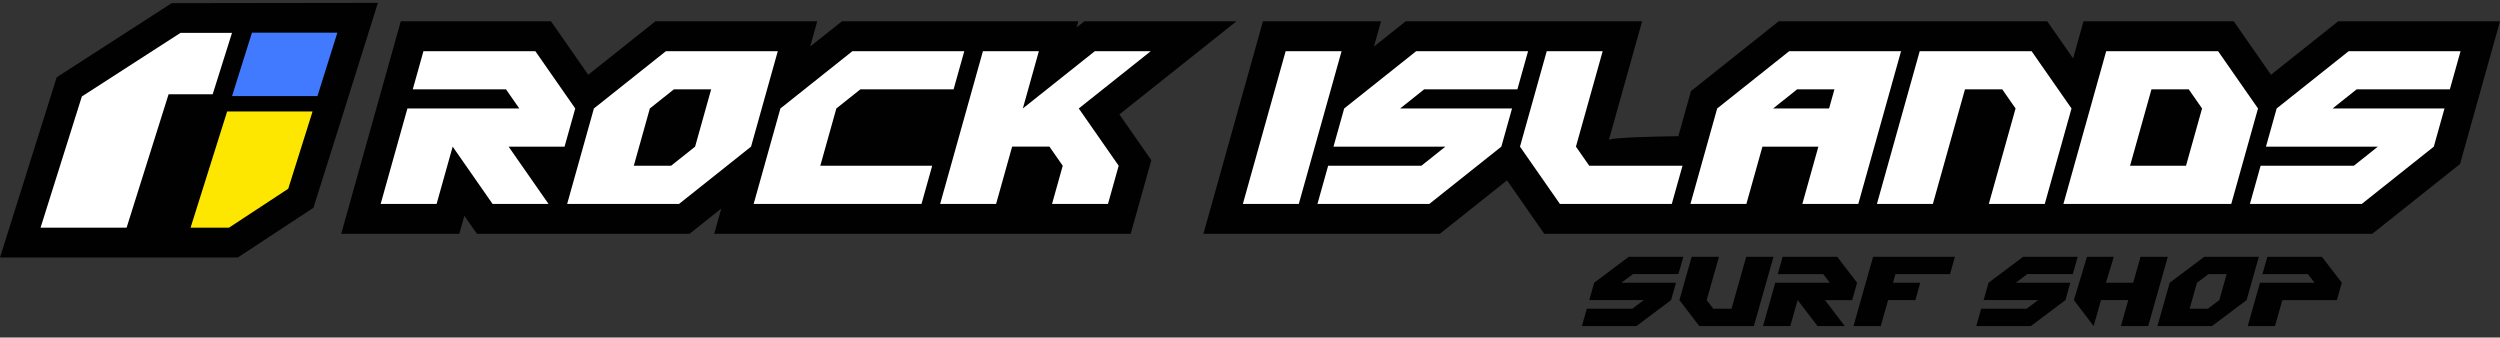<?xml version="1.0" encoding="UTF-8" standalone="no"?><!DOCTYPE svg PUBLIC "-//W3C//DTD SVG 1.1//EN" "http://www.w3.org/Graphics/SVG/1.1/DTD/svg11.dtd"><svg width="100%" height="100%" viewBox="0 0 200 27" version="1.1" xmlns="http://www.w3.org/2000/svg" xmlns:xlink="http://www.w3.org/1999/xlink" xml:space="preserve" xmlns:serif="http://www.serif.com/" style="fill-rule:evenodd;clip-rule:evenodd;stroke-linejoin:round;stroke-miterlimit:2;"><rect x="0" y="0" width="200" height="27" fill="#333333" stroke="none"/><rect id="Mesa-de-trabajo1" serif:id="Mesa de trabajo1" x="0" y="0" width="200" height="26.742" style="fill:none;"/><g><path d="M181.679,5.98l5.377,-4.278l12.944,0l-1.952,6.967l-1.247,4.453l-7.02,5.584l-66.239,0l-2.981,-4.277l-5.377,4.277l-18.911,0l4.763,-17.004l9.447,0l-0.567,2.022l2.542,-2.022l18.912,0l-2.654,9.472c0.53,-0.171 3.237,-0.247 5.552,-0.281l1.01,-3.607l7.019,-5.584l21.481,0l2.071,2.972l0.833,-2.972l12.016,0l2.981,4.278Z" style="fill:#010101;fill-rule:nonzero;"/><path d="M90.455,18.706l-33.318,0l0.566,-2.022l-2.542,2.022l-17.005,0l-1.007,-1.444l-0.405,1.444l-9.447,0l2.993,-10.683l0.243,-0.866l1.528,-5.455l12.016,0l2.981,4.278l5.377,-4.278l12.944,0l-0.566,2.022l2.542,-2.022l18.911,0l-0.139,0.495l0.623,-0.495l12.166,0l-9.365,7.449l2.554,3.666l-1.65,5.889Z" style="fill:#010101;fill-rule:nonzero;"/><path d="M19.027,20.596l-19.027,0l4.537,-14.414l9.197,-5.929l16.498,-0.024l-2.99,9.527l-2.167,6.867l-6.048,3.973Z" style="fill:#010101;fill-rule:nonzero;"/><path d="M102.851,4.095l4.475,0l-3.422,12.218l-4.475,0l3.422,-12.218Z" style="fill:#fff;fill-rule:nonzero;"/><path d="M122.246,4.095l-0.856,3.054l-7.459,-0l-1.92,1.528l8.952,0l-0.856,3.054l-5.759,4.582l-8.952,0l0.856,-3.054l7.459,0l1.92,-1.528l-8.952,0l0.856,-3.054l5.759,-4.582l8.952,0Z" style="fill:#fff;fill-rule:nonzero;"/><path d="M133.743,16.313l-8.952,0l-3.192,-4.582l2.139,-7.636l4.476,0l-2.139,7.636l1.064,1.528l7.46,0l-0.856,3.054Z" style="fill:#fff;fill-rule:nonzero;"/><path d="M143.133,4.095l8.952,0l-3.422,12.218l-4.476,0l1.283,-4.582l-4.476,0l-1.283,4.582l-4.476,0l2.139,-7.636l5.759,-4.582Zm3.621,3.054l-2.985,-0l-1.919,1.528l4.476,0l0.428,-1.528Z" style="fill:#fff;fill-rule:nonzero;"/><path d="M157.197,7.149l-2.567,9.164l-4.476,0l3.423,-12.218l8.952,0l3.192,4.582l-2.139,7.636l-4.476,0l2.139,-7.636l-1.064,-1.528l-2.984,0Z" style="fill:#fff;fill-rule:nonzero;"/><path d="M180.641,8.677l-2.139,7.636l-13.428,0l3.422,-12.218l8.952,0l3.193,4.582Zm-8.524,-1.528l-1.712,6.11l4.476,0l1.284,-4.582l-1.064,-1.528l-2.984,0Z" style="fill:#fff;fill-rule:nonzero;"/><path d="M196.844,4.095l-0.856,3.054l-7.46,-0l-1.92,1.528l8.952,0l-0.855,3.054l-5.76,4.582l-8.951,0l0.855,-3.054l7.46,0l1.92,-1.528l-8.952,0l0.856,-3.054l5.759,-4.582l8.952,0Z" style="fill:#fff;fill-rule:nonzero;"/><path d="M45.165,11.731l-4.476,0l3.192,4.582l-4.476,0l-3.192,-4.582l-1.284,4.582l-4.476,0l2.14,-7.636l8.951,0l-1.064,-1.528l-7.46,0l0.856,-3.054l8.952,0l3.192,4.582l-0.855,3.054Z" style="fill:#fff;fill-rule:nonzero;"/><path d="M62.223,4.095l-2.139,7.636l-5.759,4.582l-8.952,0l2.139,-7.636l5.759,-4.582l8.952,0Zm-8.535,9.164l1.92,-1.528l1.284,-4.582l-2.985,0l-1.919,1.528l-1.284,4.582l2.984,0Z" style="fill:#fff;fill-rule:nonzero;"/><path d="M77.143,4.095l-0.856,3.054l-7.46,-0l-1.919,1.528l-1.284,4.582l8.952,0l-0.856,3.054l-13.427,-0l2.139,-7.636l5.759,-4.582l8.952,-0Z" style="fill:#fff;fill-rule:nonzero;"/><path d="M80.971,11.731l-1.283,4.582l-4.476,0l3.422,-12.218l4.476,0l-1.283,4.582l5.759,-4.582l4.476,0l-5.759,4.582l3.192,4.582l-0.855,3.054l-4.476,-0l0.855,-3.054l-1.064,-1.528l-2.984,-0Z" style="fill:#fff;fill-rule:nonzero;"/><path d="M17.015,7.541l-3.528,0l-3.36,10.675l-6.883,0l3.305,-10.499l7.886,-5.085l4.125,0l-1.545,4.909Z" style="fill:#fff;fill-rule:nonzero;"/><path d="M18.315,18.216l-3.07,0l2.927,-9.298l6.833,0l-1.946,6.181l-4.744,3.117Z" style="fill:#fde700;fill-rule:nonzero;"/><path d="M25.397,7.686l-6.833,0l1.593,-5.075l6.833,0l-1.593,5.075Z" style="fill:#417aff;fill-rule:nonzero;"/></g><g><path d="M134.665,20.542l-0.392,1.386l-3.637,0l-0.922,0.691l4.363,0l-0.392,1.389l-2.771,2.079l-4.364,0l0.393,-1.386l3.635,-0l0.924,-0.693l-4.364,-0l0.395,-1.389l2.769,-2.077l4.363,-0Z" style="fill:#010101;fill-rule:nonzero;"/><path d="M166.216,20.542l-0.393,1.386l-3.637,0l-0.922,0.691l4.364,0l-0.393,1.389l-2.771,2.079l-4.364,0l0.393,-1.386l3.635,-0l0.924,-0.693l-4.364,-0l0.395,-1.389l2.769,-2.077l4.364,-0Z" style="fill:#010101;fill-rule:nonzero;"/><path d="M151.638,21.928l-0.197,0.691l2.18,0l-0.392,1.389l-2.179,-0.002l-0.59,2.081l-2.183,0l1.571,-5.545l6.546,-0l-0.392,1.386l-4.364,0Z" style="fill:#010101;fill-rule:nonzero;"/><path d="M138.52,24.701l1.178,-4.159l2.183,-0l-1.573,5.545l-4.363,0l-1.593,-2.079l0.982,-3.466l2.183,-0l-0.983,3.466l0.532,0.693l1.454,-0Z" style="fill:#010101;fill-rule:nonzero;"/><path d="M148.176,24.008l-2.181,-0l1.591,2.079l-2.181,0l-1.593,-2.079l-0.59,2.079l-2.181,0l0.983,-3.468l4.363,0l-0.531,-0.691l-3.637,0l0.392,-1.386l4.364,-0l1.593,2.077l-0.392,1.389Z" style="fill:#010101;fill-rule:nonzero;"/><path d="M186.952,24.008l-4.364,-0l-0.59,2.079l-2.18,0l0.98,-3.468l4.364,0l-0.53,-0.691l-3.637,0l0.393,-1.386l4.364,-0l1.593,2.077l-0.393,1.389Z" style="fill:#010101;fill-rule:nonzero;"/><path d="M173.425,20.542l-1.571,5.545l-2.183,0l0.59,-2.079l-2.181,-0l-0.59,2.079l-1.578,-2.079l1.047,-3.466m1.514,2.077l2.181,0l0.591,-2.077l-2.138,-0" style="fill:#010101;fill-rule:nonzero;"/><path d="M180.708,20.542l-4.363,-0l-2.769,2.077l-0.983,3.468l4.364,0l2.771,-2.079l0.98,-3.466Zm-2.575,1.386l-0.588,2.08l-0.922,0.693l-1.453,-0l0.587,-2.082l0.924,-0.691l1.452,0Z" style="fill:#010101;"/></g></svg>